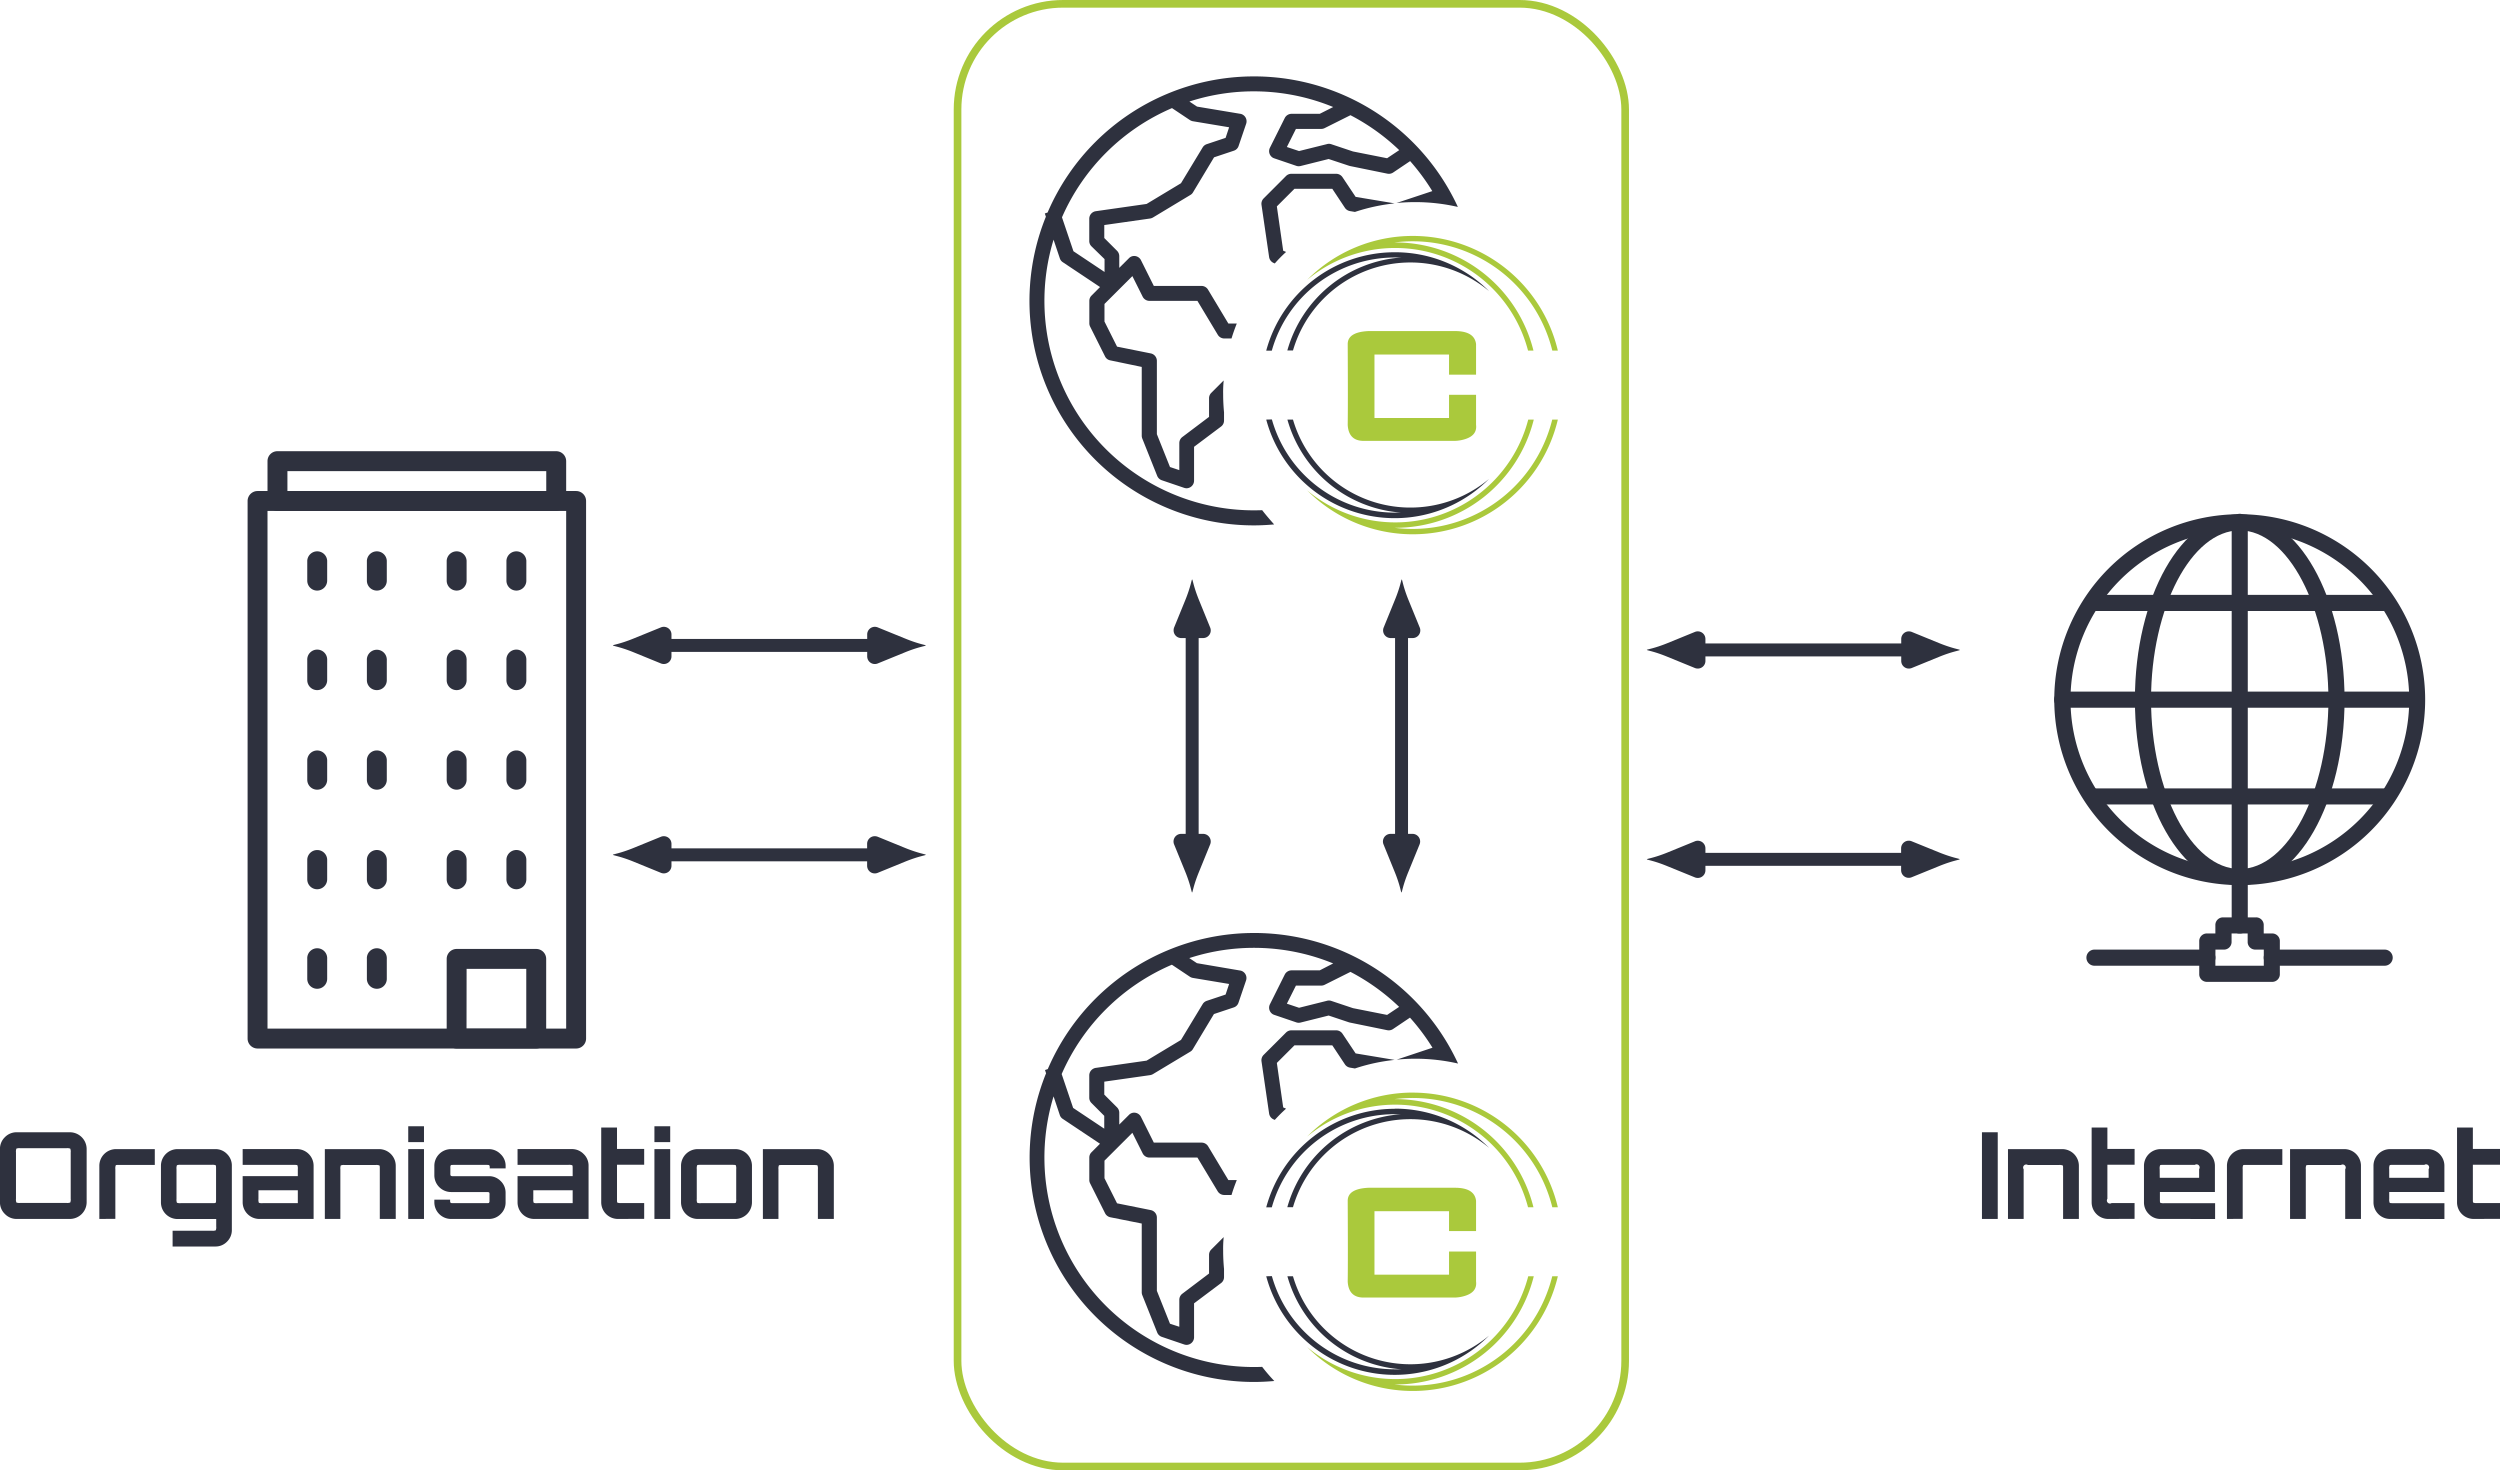 <svg id="Layer_1" data-name="Layer 1" xmlns="http://www.w3.org/2000/svg" viewBox="0 0 654.09 384.69"><defs><style>.cls-1,.cls-3{fill:#2e313e;}.cls-2{fill:#aac93c;}.cls-2,.cls-3{fill-rule:evenodd;}.cls-4{fill:none;stroke:#aac93c;stroke-miterlimit:10;stroke-width:2px;}</style></defs><g id="Layer_2" data-name="Layer 2"><g id="Layer_1-2" data-name="Layer 1-2"><g id="Building"><path class="cls-1" d="M150.74,274.33H67.39a2.61,2.61,0,0,1-2.6-2.61V131.07a2.62,2.62,0,0,1,2.6-2.6h83.35a2.61,2.61,0,0,1,2.61,2.6V271.72A2.61,2.61,0,0,1,150.74,274.33ZM70,269.12h78.14V133.68H70Z" transform="translate(-0.01)"/><path class="cls-1" d="M140.3,274.33H119.49a2.61,2.61,0,0,1-2.61-2.61V250.89a2.61,2.61,0,0,1,2.61-2.61H140.3a2.61,2.61,0,0,1,2.61,2.61h0v20.83A2.61,2.61,0,0,1,140.3,274.33Zm-18.23-5.21H137.7V253.49H122.09Z" transform="translate(-0.01)"/><path class="cls-1" d="M83,258.7a2.59,2.59,0,0,1-2.6-2.6h0v-5.21a2.61,2.61,0,1,1,5.21-.32,1.71,1.71,0,0,1,0,.32v5.21A2.61,2.61,0,0,1,83,258.7Z" transform="translate(-0.01)"/><path class="cls-1" d="M98.65,258.7A2.61,2.61,0,0,1,96,256.1v-5.21a2.61,2.61,0,1,1,5.21-.32,1.71,1.71,0,0,1,0,.32v5.21a2.59,2.59,0,0,1-2.6,2.6Z" transform="translate(-0.01)"/><path class="cls-1" d="M83,232.66a2.59,2.59,0,0,1-2.6-2.6h0v-5.21a2.61,2.61,0,0,1,5.21,0v5.21A2.61,2.61,0,0,1,83,232.66Z" transform="translate(-0.01)"/><path class="cls-1" d="M98.65,232.66A2.61,2.61,0,0,1,96,230.05h0v-5.21a2.61,2.61,0,0,1,5.21,0v5.21a2.59,2.59,0,0,1-2.59,2.61Z" transform="translate(-0.01)"/><path class="cls-1" d="M119.49,232.66a2.61,2.61,0,0,1-2.61-2.61h0v-5.21a2.61,2.61,0,0,1,5.21,0v5.21A2.61,2.61,0,0,1,119.49,232.66Z" transform="translate(-0.01)"/><path class="cls-1" d="M135.11,232.66a2.61,2.61,0,0,1-2.6-2.61v-5.21a2.61,2.61,0,0,1,5.21,0v5.21a2.61,2.61,0,0,1-2.61,2.61Z" transform="translate(-0.01)"/><path class="cls-1" d="M83,206.61a2.59,2.59,0,0,1-2.6-2.6h0v-5.21a2.61,2.61,0,0,1,5.21,0V204A2.61,2.61,0,0,1,83,206.61Z" transform="translate(-0.01)"/><path class="cls-1" d="M98.65,206.61A2.61,2.61,0,0,1,96,204h0v-5.21a2.61,2.61,0,0,1,5.21,0V204a2.59,2.59,0,0,1-2.59,2.61Z" transform="translate(-0.01)"/><path class="cls-1" d="M119.49,206.61a2.61,2.61,0,0,1-2.61-2.61h0v-5.21a2.61,2.61,0,0,1,5.21,0V204A2.61,2.61,0,0,1,119.49,206.61Z" transform="translate(-0.01)"/><path class="cls-1" d="M135.11,206.61a2.61,2.61,0,0,1-2.6-2.61v-5.21a2.61,2.61,0,0,1,5.21,0V204a2.61,2.61,0,0,1-2.61,2.61Z" transform="translate(-0.01)"/><path class="cls-1" d="M83,180.56a2.59,2.59,0,0,1-2.6-2.58v-5.23a2.61,2.61,0,1,1,5.21-.32,1.71,1.71,0,0,1,0,.32V178A2.6,2.6,0,0,1,83,180.56Z" transform="translate(-0.01)"/><path class="cls-1" d="M98.65,180.56A2.59,2.59,0,0,1,96,178h0v-5.21a2.61,2.61,0,1,1,5.21-.32,1.71,1.71,0,0,1,0,.32V178A2.59,2.59,0,0,1,98.65,180.56Z" transform="translate(-0.01)"/><path class="cls-1" d="M119.49,180.56a2.59,2.59,0,0,1-2.61-2.59h0v-5.21a2.61,2.61,0,1,1,5.21-.32,1.71,1.71,0,0,1,0,.32V178A2.6,2.6,0,0,1,119.49,180.56Z" transform="translate(-0.01)"/><path class="cls-1" d="M135.11,180.56a2.59,2.59,0,0,1-2.6-2.6h0v-5.21a2.61,2.61,0,1,1,5.21-.32,1.71,1.71,0,0,1,0,.32V178A2.6,2.6,0,0,1,135.11,180.56Z" transform="translate(-0.01)"/><path class="cls-1" d="M83,154.52a2.59,2.59,0,0,1-2.6-2.6h0V146.7a2.61,2.61,0,0,1,5.21,0v5.21A2.61,2.61,0,0,1,83,154.52Z" transform="translate(-0.01)"/><path class="cls-1" d="M98.65,154.52A2.61,2.61,0,0,1,96,151.91h0V146.7a2.61,2.61,0,0,1,5.21,0v5.21a2.59,2.59,0,0,1-2.59,2.61Z" transform="translate(-0.01)"/><path class="cls-1" d="M119.49,154.52a2.61,2.61,0,0,1-2.61-2.61h0V146.7a2.61,2.61,0,0,1,5.21,0v5.21A2.61,2.61,0,0,1,119.49,154.52Z" transform="translate(-0.01)"/><path class="cls-1" d="M135.11,154.52a2.61,2.61,0,0,1-2.6-2.61V146.7a2.61,2.61,0,0,1,5.21,0v5.21a2.61,2.61,0,0,1-2.61,2.61Z" transform="translate(-0.01)"/><path class="cls-1" d="M145.53,133.68H72.6a2.59,2.59,0,0,1-2.6-2.6h0V120.65a2.59,2.59,0,0,1,2.6-2.6h72.93a2.61,2.61,0,0,1,2.61,2.6v10.42a2.61,2.61,0,0,1-2.61,2.61Zm-70.32-5.21h67.72v-5.21H75.21Z" transform="translate(-0.01)"/></g><path class="cls-1" d="M336.49,65.93l-.75-.33L334.08,54l4.61-4.61h9.89l3.32,5a2,2,0,0,0,1.31.84l1.3.22a49.07,49.07,0,0,1,10.37-2.24l-10.19-1.7-3.45-5.17a2,2,0,0,0-1.62-.87H337.88a2,2,0,0,0-1.39.57l-5.87,5.88a2,2,0,0,0-.56,1.66l2,13.7a2,2,0,0,0,1.18,1.52l.3.13A34.8,34.8,0,0,1,336.49,65.93Z" transform="translate(-0.01)"/><path class="cls-1" d="M330.24,133.48a54.8,54.8,0,0,1-54.58-70.77l1.64,4.88a1.89,1.89,0,0,0,.76,1l9.76,6.51-2.22,2.23a1.93,1.93,0,0,0-.58,1.38v5.87a1.9,1.9,0,0,0,.21.88l3.92,7.83a1.91,1.91,0,0,0,1.37,1L298.73,96v18a2,2,0,0,0,.14.73l3.91,9.79a2,2,0,0,0,1.2,1.13l5.88,2a2.11,2.11,0,0,0,.61.1,2,2,0,0,0,1.95-2V116.9l7.05-5.29a1.93,1.93,0,0,0,.79-1.56v-2.18c-.15-1.56-.23-3.15-.23-4.75a30.36,30.36,0,0,1,.14-3.58l-3.25,3.25a2,2,0,0,0-.58,1.38v4.9l-7,5.28a2,2,0,0,0-.78,1.57V123l-2.44-.81-3.43-8.59V94.38a2,2,0,0,0-1.57-1.91l-8.85-1.78-3.29-6.56v-4.6l7.3-7.29,2.7,5.4a2,2,0,0,0,1.75,1.08H313.3l5.31,8.84a2,2,0,0,0,1.68,1h1.93c.4-1.33.87-2.63,1.38-3.92h-2.21l-5.3-8.83a2,2,0,0,0-1.68-1H301.89l-3.37-6.75A2,2,0,0,0,297.08,67a1.9,1.9,0,0,0-1.69.55l-2.54,2.53V67a2,2,0,0,0-.58-1.38l-3.34-3.34v-3.4l12-1.71a2.13,2.13,0,0,0,.73-.26L311.47,51a1.8,1.8,0,0,0,.67-.67l5.51-9.17,5.18-1.73a1.93,1.93,0,0,0,1.24-1.23l2-5.88a2,2,0,0,0-1.25-2.47,1.37,1.37,0,0,0-.29-.07L313.2,27.89l-2-1.33A54.66,54.66,0,0,1,348.82,28l-3.52,1.78h-7.37a2,2,0,0,0-1.77,1.08l-3.91,7.83a2,2,0,0,0,.88,2.63l.25.1,5.88,2a2,2,0,0,0,1.09,0l7.28-1.82L353,43.38l.23.06,9.79,2a2,2,0,0,0,1.47-.29l4.46-3A55.89,55.89,0,0,1,374.75,50l-9.36,3.11c1.61-.15,3.23-.23,4.87-.23a50.1,50.1,0,0,1,11.18,1.26A58.74,58.74,0,0,0,274.1,55.6l-.73.25.28.85a58.72,58.72,0,0,0,54.44,80.76c1.78,0,3.54-.1,5.28-.25C332.3,136,331.23,134.77,330.24,133.48Zm35.86-94.2-3.18,2.12L354,39.63l-5.74-1.92a1.84,1.84,0,0,0-1.09,0l-7.28,1.81-3.19-1.06,2.37-4.73h6.62a2,2,0,0,0,.87-.2l6.78-3.39A55.15,55.15,0,0,1,366.1,39.28Zm-59.46-11,4.7,3.14a2.13,2.13,0,0,0,.77.3l9.48,1.58-.92,2.77-4.94,1.65a2,2,0,0,0-1.06.85L309,47.94l-9,5.42-13.31,1.9A2,2,0,0,0,285,57.2v5.87a1.93,1.93,0,0,0,.58,1.38L289,67.79v3.37l-8.14-5.43-3-8.87a55.15,55.15,0,0,1,28.82-28.59Z" transform="translate(-0.01)"/><path class="cls-2" d="M379.13,92.75H359.62v16.61h19.51V103.3h7.07v7.85q.32,2.63-2.62,3.66a9.63,9.63,0,0,1-3,.54h-23.8c-2.59,0-4-1.39-4.16-4.17q.08-5.24,0-21.15c0-2.11,1.82-3.24,5.45-3.41h22.6c3.42,0,5.26,1.13,5.53,3.41v8h-7.07V92.75Z" transform="translate(-0.01)"/><path class="cls-2" d="M369.6,61.73a39,39,0,0,1,38,30h-1.45a37.63,37.63,0,0,0-41.27-28.3H365a37.33,37.33,0,0,1,36.22,28.3H399.8A35.94,35.94,0,0,0,342,73.23,38.9,38.9,0,0,1,369.6,61.73Zm38,48.05A39,39,0,0,1,342,128.29a35.93,35.93,0,0,0,57.85-18.51h1.45A37.33,37.33,0,0,1,365,138.09h-.15a37.64,37.64,0,0,0,41.28-28.31Z" transform="translate(-0.01)"/><path class="cls-3" d="M364.89,66A34.82,34.82,0,0,0,331.3,91.74h1.46a33.41,33.41,0,0,1,32.16-24.37h1.71A33.46,33.46,0,0,0,336.82,91.7h1.48a32,32,0,0,1,51.32-15.51A34.74,34.74,0,0,0,364.89,66ZM331.3,109.78a34.8,34.8,0,0,0,58.3,15.52,32,32,0,0,1-51.3-15.52h-1.46a33.46,33.46,0,0,0,29.81,24.34h-1.71a33.42,33.42,0,0,1-32.16-24.38Z" transform="translate(-0.01)"/><path class="cls-1" d="M586,231.58a48.52,48.52,0,1,1,48.52-48.52A48.52,48.52,0,0,1,586,231.58Zm0-92.81a44.31,44.31,0,1,0,.08,0Z" transform="translate(-0.01)"/><path class="cls-1" d="M586,231.58c-15.18,0-27.42-21.52-27.42-48.52s12.24-48.51,27.42-48.51,27.43,21.51,27.43,48.51S601.14,231.58,586,231.58Zm0-92.81c-12.65,0-23.2,20.25-23.2,44.29s10.55,44.3,23.2,44.3,23.21-20.25,23.21-44.3S598.61,138.77,586,138.77Z" transform="translate(-0.01)"/><path class="cls-1" d="M623.92,159.86H548a2.11,2.11,0,0,1,0-4.22h75.93a2.11,2.11,0,0,1,0,4.22Z" transform="translate(-0.01)"/><path class="cls-1" d="M586,231.58a2,2,0,0,1-2.1-1.89v-93a2.11,2.11,0,1,1,4.21-.29,1.41,1.41,0,0,1,0,.29v92.81a2,2,0,0,1-1.88,2.11Z" transform="translate(-0.01)"/><path class="cls-1" d="M632.36,185.17H539.55a2.11,2.11,0,1,1,0-4.22h92.81a2.11,2.11,0,1,1,0,4.22Z" transform="translate(-0.01)"/><path class="cls-1" d="M623.92,210.48H548a2.11,2.11,0,1,1-.29-4.21,1.41,1.41,0,0,1,.29,0h75.93a2.11,2.11,0,0,1,.29,4.21A1.41,1.41,0,0,1,623.92,210.48Z" transform="translate(-0.01)"/><path class="cls-1" d="M594.39,256.89H577.52a2,2,0,0,1-2.11-1.88v-8.67a2,2,0,0,1,1.88-2.11h2.34v-2.11a2,2,0,0,1,1.89-2.1h8.65a2,2,0,0,1,2.11,1.88v2.33h2.11a2,2,0,0,1,2.11,1.88v8.67a2,2,0,0,1-1.88,2.11Zm-14.76-4.22H592.3v-4.22h-2.11a2,2,0,0,1-2.11-1.88v-2.34h-4.21v2.11a2,2,0,0,1-1.88,2.11h-2.34Z" transform="translate(-0.01)"/><path class="cls-1" d="M586,244.23a2,2,0,0,1-2.1-1.89V229.47a2.11,2.11,0,1,1,4.21-.29,1.41,1.41,0,0,1,0,.29v12.65a2,2,0,0,1-1.88,2.11Z" transform="translate(-0.01)"/><path class="cls-1" d="M623.92,252.67H594.39a2.11,2.11,0,0,1,0-4.22h29.53a2.11,2.11,0,1,1,0,4.22Z" transform="translate(-0.01)"/><path class="cls-1" d="M577.52,252.67H548a2.11,2.11,0,0,1,0-4.22h29.53a2.11,2.11,0,1,1,0,4.22Z" transform="translate(-0.01)"/><rect class="cls-1" x="443.93" y="168.35" width="56.96" height="3.39"/><path class="cls-1" d="M500.13,165.31l7.2,2.94c7.25,2.95,7.25.66,0,3.61l-7.2,2.94a2,2,0,0,1-2.57-1.19,2.2,2.2,0,0,1-.12-.62v-5.87a2,2,0,0,1,2.07-1.93A2.2,2.2,0,0,1,500.13,165.31Z" transform="translate(-0.01)"/><rect class="cls-1" x="443.93" y="223.14" width="56.96" height="3.39"/><path class="cls-1" d="M500.13,220.09,507.3,223c7.25,2.95,7.25.66,0,3.62l-7.2,2.93a2,2,0,0,1-2.57-1.19,2.07,2.07,0,0,1-.12-.61V221.9a2,2,0,0,1,2-1.94A1.9,1.9,0,0,1,500.13,220.09Z" transform="translate(-0.01)"/><path class="cls-1" d="M443.52,229.58l-7.2-2.93c-7.24-3-7.24-.67,0-3.62l7.2-2.94a2,2,0,0,1,2.57,1.19,2.2,2.2,0,0,1,.12.62v5.88a2,2,0,0,1-2.08,1.92A2.13,2.13,0,0,1,443.52,229.58Z" transform="translate(-0.01)"/><path class="cls-1" d="M443.52,174.8l-7.2-2.94c-7.24-3-7.24-.66,0-3.61l7.2-2.94a2,2,0,0,1,2.57,1.19,2.2,2.2,0,0,1,.12.62V173a2,2,0,0,1-2.08,1.92A2.13,2.13,0,0,1,443.52,174.8Z" transform="translate(-0.01)"/><rect class="cls-1" x="173.39" y="167.17" width="56.96" height="3.39"/><path class="cls-1" d="M229.59,164.12l7.2,2.93c7.25,3,7.25.67,0,3.62l-7.2,2.94a2,2,0,0,1-2.57-1.19,2.2,2.2,0,0,1-.12-.62v-5.87A2,2,0,0,1,229,164,2.2,2.2,0,0,1,229.59,164.12Z" transform="translate(-0.01)"/><rect class="cls-1" x="173.39" y="221.96" width="56.96" height="3.39"/><path class="cls-1" d="M229.59,218.9l7.2,2.94c7.25,2.95,7.25.66,0,3.61l-7.2,2.94A2,2,0,0,1,227,227.2a2.2,2.2,0,0,1-.12-.62v-5.87a2,2,0,0,1,2.07-1.93A2.2,2.2,0,0,1,229.59,218.9Z" transform="translate(-0.01)"/><path class="cls-1" d="M173,228.39l-7.2-2.94c-7.24-2.95-7.24-.66,0-3.61l7.2-2.94a2,2,0,0,1,2.57,1.19,2.2,2.2,0,0,1,.12.62v5.87a2,2,0,0,1-2.07,1.93A2.2,2.2,0,0,1,173,228.39Z" transform="translate(-0.01)"/><path class="cls-1" d="M173,173.61l-7.2-2.94c-7.24-2.95-7.24-.66,0-3.62l7.2-2.93a2,2,0,0,1,2.57,1.19,2.2,2.2,0,0,1,.12.62v5.87a2,2,0,0,1-2.07,1.93A2.2,2.2,0,0,1,173,173.61Z" transform="translate(-0.01)"/><path class="cls-1" d="M336.49,290.07l-.75-.33-1.66-11.64,4.61-4.61h9.89l3.32,5a2,2,0,0,0,1.31.84l1.3.22a49.07,49.07,0,0,1,10.37-2.24l-10.19-1.7-3.45-5.17a2,2,0,0,0-1.62-.87H337.88a2,2,0,0,0-1.39.57L330.62,276a2,2,0,0,0-.56,1.66l2,13.7a2,2,0,0,0,1.18,1.52l.3.13A40.92,40.92,0,0,1,336.49,290.07Z" transform="translate(-0.01)"/><path class="cls-1" d="M330.24,357.62a54.8,54.8,0,0,1-54.58-70.77l1.63,4.88a1.89,1.89,0,0,0,.76,1l9.76,6.51-2.22,2.23a1.93,1.93,0,0,0-.58,1.38v5.88a1.89,1.89,0,0,0,.21.87l3.92,7.83a2,2,0,0,0,1.37,1.05l8.22,1.64v18a2,2,0,0,0,.14.73l3.91,9.79a2,2,0,0,0,1.2,1.13l5.88,2a2.11,2.11,0,0,0,.61.1,2,2,0,0,0,1.95-2V341l7.05-5.29a1.93,1.93,0,0,0,.79-1.56V332c-.15-1.56-.23-3.15-.23-4.75a30.36,30.36,0,0,1,.14-3.58l-3.25,3.25a2,2,0,0,0-.58,1.38v4.9l-7,5.29a2,2,0,0,0-.78,1.57v7.07l-2.44-.8-3.43-8.6V318.52a2,2,0,0,0-1.57-1.91l-8.85-1.78-3.29-6.56v-4.6l7.3-7.29,2.7,5.4a2,2,0,0,0,1.75,1.08H313.3l5.31,8.84a2,2,0,0,0,1.68.95h1.93c.4-1.33.87-2.63,1.38-3.91h-2.21l-5.3-8.84a2,2,0,0,0-1.68-.95H301.89l-3.37-6.75a2,2,0,0,0-1.44-1.06,1.9,1.9,0,0,0-1.69.55l-2.54,2.53v-3.1a2,2,0,0,0-.58-1.39l-3.34-3.34V283l12-1.71a2.13,2.13,0,0,0,.73-.26l9.78-5.88a1.8,1.8,0,0,0,.67-.67l5.51-9.17,5.18-1.73a1.93,1.93,0,0,0,1.24-1.23l2-5.88a2,2,0,0,0-1.25-2.47,1.37,1.37,0,0,0-.29-.07L313.17,252l-2-1.33a54.68,54.68,0,0,1,37.65,1.4l-3.52,1.81h-7.37a2,2,0,0,0-1.77,1.08l-3.91,7.83a2,2,0,0,0,.88,2.63l.25.1,5.88,2a2,2,0,0,0,1.09,0l7.28-1.82,5.33,1.78.23.06,9.79,2a2,2,0,0,0,1.47-.29l4.46-3a55.83,55.83,0,0,1,5.89,7.87l-9.36,3.12c1.61-.16,3.23-.24,4.87-.24a50.1,50.1,0,0,1,11.18,1.26,58.74,58.74,0,0,0-107.34,1.45l-.73.25.28.85a58.7,58.7,0,0,0,54.44,80.76c1.78,0,3.54-.1,5.28-.25C332.3,360.16,331.23,358.91,330.24,357.62Zm35.86-94.2-3.18,2.12L354,263.77l-5.74-1.92a1.84,1.84,0,0,0-1.09,0l-7.28,1.82-3.19-1.07,2.37-4.73h6.62a2,2,0,0,0,.87-.2l6.78-3.39a55.15,55.15,0,0,1,12.72,9.14Zm-59.46-11,4.7,3.14a2.13,2.13,0,0,0,.77.3l9.48,1.58-.92,2.77-4.94,1.65a2,2,0,0,0-1.06.85L309,272.08l-9,5.42-13.31,1.9a2,2,0,0,0-1.69,1.94v5.87a1.93,1.93,0,0,0,.58,1.38l3.34,3.35v3.36l-8.14-5.43-3-8.86a55.13,55.13,0,0,1,28.82-28.6Z" transform="translate(-0.01)"/><path class="cls-2" d="M379.13,316.89H359.62V333.5h19.51v-6.06h7.07v7.85q.32,2.63-2.62,3.66a9.63,9.63,0,0,1-3,.54h-23.8c-2.59,0-4-1.39-4.16-4.17q.08-5.24,0-21.15c0-2.11,1.82-3.24,5.45-3.41h22.6c3.42,0,5.26,1.13,5.53,3.41v7.92h-7.07v-5.2Z" transform="translate(-0.01)"/><path class="cls-2" d="M369.6,285.87a39,39,0,0,1,38,30h-1.45a37.63,37.63,0,0,0-41.27-28.3H365a37.33,37.33,0,0,1,36.22,28.3H399.8A35.94,35.94,0,0,0,342,297.37a39,39,0,0,1,27.67-11.51Zm38,48.05A39,39,0,0,1,342,352.43a35.93,35.93,0,0,0,57.85-18.51h1.45A37.33,37.33,0,0,1,365,362.23h-.15a37.64,37.64,0,0,0,41.28-28.31Z" transform="translate(-0.01)"/><path class="cls-3" d="M364.89,290.1a34.84,34.84,0,0,0-33.59,25.78h1.46a33.41,33.41,0,0,1,32.16-24.37h1.71a33.46,33.46,0,0,0-29.81,24.33h1.48a32,32,0,0,1,51.32-15.51,34.71,34.71,0,0,0-24.68-10.27ZM331.3,333.92a34.8,34.8,0,0,0,58.3,15.52,32,32,0,0,1-51.3-15.52h-1.46a33.46,33.46,0,0,0,29.81,24.34h-1.71a33.42,33.42,0,0,1-32.16-24.38Z" transform="translate(-0.01)"/><rect class="cls-1" x="310.22" y="163.48" width="3.39" height="56.96"/><path class="cls-1" d="M307.17,164.25l2.94-7.2c2.95-7.25.66-7.25,3.62,0l2.93,7.2a2,2,0,0,1-1.19,2.57,2.2,2.2,0,0,1-.62.12H309a2,2,0,0,1-1.93-2.07A2.2,2.2,0,0,1,307.17,164.25Z" transform="translate(-0.01)"/><rect class="cls-1" x="365" y="163.48" width="3.39" height="56.96"/><path class="cls-1" d="M362,164.25l2.93-7.2c3-7.25.66-7.25,3.62,0l2.94,7.2a2,2,0,0,1-1.19,2.57,2.2,2.2,0,0,1-.62.12h-5.88a2,2,0,0,1-1.92-2.08A2.13,2.13,0,0,1,362,164.25Z" transform="translate(-0.01)"/><path class="cls-1" d="M371.45,220.86l-2.94,7.2c-3,7.25-.66,7.25-3.62,0l-2.93-7.2a2,2,0,0,1,1.19-2.57,2.07,2.07,0,0,1,.61-.12h5.88a2,2,0,0,1,1.93,2.07A2.2,2.2,0,0,1,371.45,220.86Z" transform="translate(-0.01)"/><path class="cls-1" d="M316.66,220.86l-2.93,7.2c-3,7.25-.67,7.25-3.62,0l-2.94-7.2a2,2,0,0,1,1.19-2.57,2.2,2.2,0,0,1,.62-.12h5.87a2,2,0,0,1,1.93,2.07A2.2,2.2,0,0,1,316.66,220.86Z" transform="translate(-0.01)"/><path class="cls-1" d="M4.38,318.92a4.22,4.22,0,0,1-3.08-1.29A4.24,4.24,0,0,1,0,314.54V300.62a4.24,4.24,0,0,1,1.29-3.09,4.24,4.24,0,0,1,3.09-1.29H18.3a4.4,4.4,0,0,1,4.38,4.38v13.92a4.4,4.4,0,0,1-4.38,4.38Zm.92-4.19H17.39a2.26,2.26,0,0,0,1-.11,2.09,2.09,0,0,0,.12-1v-12.1a2.13,2.13,0,0,0-.12-1,2.26,2.26,0,0,0-1-.11H5.3a2.26,2.26,0,0,0-1,.11,2.26,2.26,0,0,0-.11,1v12.1a2.26,2.26,0,0,0,.11,1A2.26,2.26,0,0,0,5.3,314.73Z" transform="translate(-0.01)"/><path class="cls-1" d="M26,318.92V305a4.37,4.37,0,0,1,4.35-4.35H40.51v4.13H31.3c-.59,0-.92,0-1,.11a2.24,2.24,0,0,0-.11,1v13Z" transform="translate(-0.01)"/><path class="cls-1" d="M45.17,326.13V322h10.3a2.12,2.12,0,0,0,1-.11,2.26,2.26,0,0,0,.11-1v-1.95H46.46a4.35,4.35,0,0,1-4.34-4.35V305a4.35,4.35,0,0,1,4.34-4.35h9.89a4.16,4.16,0,0,1,3.06,1.28A4.22,4.22,0,0,1,60.67,305v16.79a4.22,4.22,0,0,1-1.26,3.07,4.15,4.15,0,0,1-3.06,1.27Zm2.13-11.34h8.13c.57,0,.89,0,1-.11s.11-.4.11-1v-7.81c0-.59,0-.92-.11-1a2.21,2.21,0,0,0-1-.11H47.3a2.26,2.26,0,0,0-1,.11,2.26,2.26,0,0,0-.11,1v7.81a2.26,2.26,0,0,0,.11,1A2.26,2.26,0,0,0,47.3,314.79Z" transform="translate(-0.01)"/><path class="cls-1" d="M67.85,318.92a4.37,4.37,0,0,1-4.35-4.35v-6.86H77.93v-1.83a2.26,2.26,0,0,0-.11-1c-.07-.08-.4-.11-1-.11H63.5v-4.13H77.71A4.37,4.37,0,0,1,82.06,305v13.92Zm.88-4.13h9.2v-3.37H67.63v2.27a2.26,2.26,0,0,0,.11,1A2.37,2.37,0,0,0,68.73,314.79Z" transform="translate(-0.01)"/><path class="cls-1" d="M85,318.92V300.65h14.2a4.37,4.37,0,0,1,4.35,4.35v13.92H99.38v-13c0-.59,0-.92-.11-1a2.24,2.24,0,0,0-1-.11h-8.1a2.26,2.26,0,0,0-1,.11,2.26,2.26,0,0,0-.11,1v13Z" transform="translate(-0.01)"/><path class="cls-1" d="M106.82,298.82v-4.15h4.12v4.15Zm0,20.1V300.65h4.12v18.27Z" transform="translate(-0.01)"/><path class="cls-1" d="M118,318.92a4.37,4.37,0,0,1-4.35-4.35v-.69h4.13v.19a1,1,0,0,0,.11.61c.07.08.28.11.61.11h8.85c.34,0,.55,0,.62-.11a1,1,0,0,0,.11-.61v-1.48A1,1,0,0,0,128,312c-.07-.08-.28-.12-.62-.12H118a4.39,4.39,0,0,1-4.35-4.34V305a4.37,4.37,0,0,1,4.35-4.35h9.86a4.27,4.27,0,0,1,3.09,1.28A4.15,4.15,0,0,1,132.3,305v.69h-4.16v-.19a1,1,0,0,0-.11-.61c-.07-.08-.28-.11-.62-.11h-8.85c-.33,0-.54,0-.61.11a1,1,0,0,0-.11.61V307a1,1,0,0,0,.11.62,1,1,0,0,0,.61.11h9.36A4.24,4.24,0,0,1,131,309a4.19,4.19,0,0,1,1.29,3.05v2.52a4.14,4.14,0,0,1-1.29,3.07,4.23,4.23,0,0,1-3.09,1.28Z" transform="translate(-0.01)"/><path class="cls-1" d="M139.76,318.92a4.35,4.35,0,0,1-4.34-4.35v-6.86h14.42v-1.83c0-.59,0-.92-.11-1a2.24,2.24,0,0,0-1-.11H135.42v-4.13h14.2a4.25,4.25,0,0,1,3.08,1.28A4.16,4.16,0,0,1,154,305v13.92Zm.89-4.13h9.19v-3.37h-10.3v2.27a2.26,2.26,0,0,0,.11,1A2.12,2.12,0,0,0,140.65,314.79Z" transform="translate(-0.01)"/><path class="cls-1" d="M161.66,318.92a4.37,4.37,0,0,1-4.35-4.35V295h4.13v5.61h7.11v4.13h-7.11v8.91c0,.59,0,.92.11,1a2.24,2.24,0,0,0,1,.11h6v4.13Z" transform="translate(-0.01)"/><path class="cls-1" d="M171.23,298.82v-4.15h4.13v4.15Zm0,20.1V300.65h4.13v18.27Z" transform="translate(-0.01)"/><path class="cls-1" d="M182.54,318.92a4.37,4.37,0,0,1-4.35-4.35V305a4.37,4.37,0,0,1,4.35-4.35h9.86a4.37,4.37,0,0,1,4.35,4.35v9.57a4.37,4.37,0,0,1-4.35,4.35Zm.88-4.13h8.1c.58,0,.92,0,1-.11a2.26,2.26,0,0,0,.11-1v-7.81a2.26,2.26,0,0,0-.11-1c-.07-.08-.41-.11-1-.11h-8.1c-.59,0-.92,0-1,.11a2.26,2.26,0,0,0-.11,1v7.81a2.26,2.26,0,0,0,.11,1,2.18,2.18,0,0,0,1,.11Z" transform="translate(-0.01)"/><path class="cls-1" d="M199.61,318.92V300.65h14.21a4.37,4.37,0,0,1,4.35,4.35v13.92H214v-13a2.26,2.26,0,0,0-.11-1c-.07-.08-.41-.11-1-.11h-8.1c-.59,0-.92,0-1,.11a2.26,2.26,0,0,0-.11,1v13Z" transform="translate(-0.01)"/><rect class="cls-4" x="250.53" y="1" width="174.67" height="382.69" rx="27.64"/><path class="cls-1" d="M518.56,318.92V296.24h4.13v22.68Z" transform="translate(-0.01)"/><path class="cls-1" d="M525.37,318.92V300.65h14.2a4.37,4.37,0,0,1,4.35,4.35v13.92h-4.13v-13c0-.59,0-.92-.11-1a2.24,2.24,0,0,0-1-.11h-8.1a.8.8,0,0,0-1.11,1.11v13Z" transform="translate(-0.01)"/><path class="cls-1" d="M551.6,318.92a4.34,4.34,0,0,1-4.34-4.34h0V295h4.12v5.61h7.12v4.13h-7.12v8.91a.8.8,0,0,0,1.11,1.11h6v4.13Z" transform="translate(-0.01)"/><path class="cls-1" d="M565.3,318.92a4.16,4.16,0,0,1-3.07-1.27,4.25,4.25,0,0,1-1.28-3.08V305a4.37,4.37,0,0,1,4.35-4.35h9.86a4.37,4.37,0,0,1,4.35,4.35v6.87H565.12v1.82c0,.59,0,.92.11,1a2.24,2.24,0,0,0,1,.11h13.33v4.13Zm-.22-10.77h10.3v-2.27a.8.8,0,0,0-1.11-1.11h-8.1c-.59,0-.92,0-1,.11a2.24,2.24,0,0,0-.11,1Z" transform="translate(-0.01)"/><path class="cls-1" d="M582.66,318.92V305a4.37,4.37,0,0,1,4.35-4.35h10.14v4.13h-9.26c-.59,0-.92,0-1,.11a2.26,2.26,0,0,0-.11,1v13Z" transform="translate(-0.01)"/><path class="cls-1" d="M599.17,318.92V300.65h14.21a4.35,4.35,0,0,1,4.34,4.35v13.92H613.6v-13a.8.8,0,0,0-1.11-1.11H604.4c-.59,0-.92,0-1,.11a2.24,2.24,0,0,0-.11,1v13Z" transform="translate(-0.01)"/><path class="cls-1" d="M625.35,318.92a4.34,4.34,0,0,1-4.35-4.33V305a4.35,4.35,0,0,1,4.35-4.35h9.85a4.35,4.35,0,0,1,4.35,4.35v6.87H625.12v1.82a2.12,2.12,0,0,0,.12,1c.07.08.4.11,1,.11h13.32v4.13Zm-.23-10.77h10.31v-2.27a.8.8,0,0,0-1.11-1.11h-8.09c-.59,0-.92,0-1,.11a2.18,2.18,0,0,0-.12,1Z" transform="translate(-0.01)"/><path class="cls-1" d="M647.21,318.92a4.34,4.34,0,0,1-4.35-4.33V295H647v5.61h7.11v4.13H647v8.91c0,.59,0,.92.11,1a2.24,2.24,0,0,0,1,.11h6v4.13Z" transform="translate(-0.01)"/></g></g></svg>